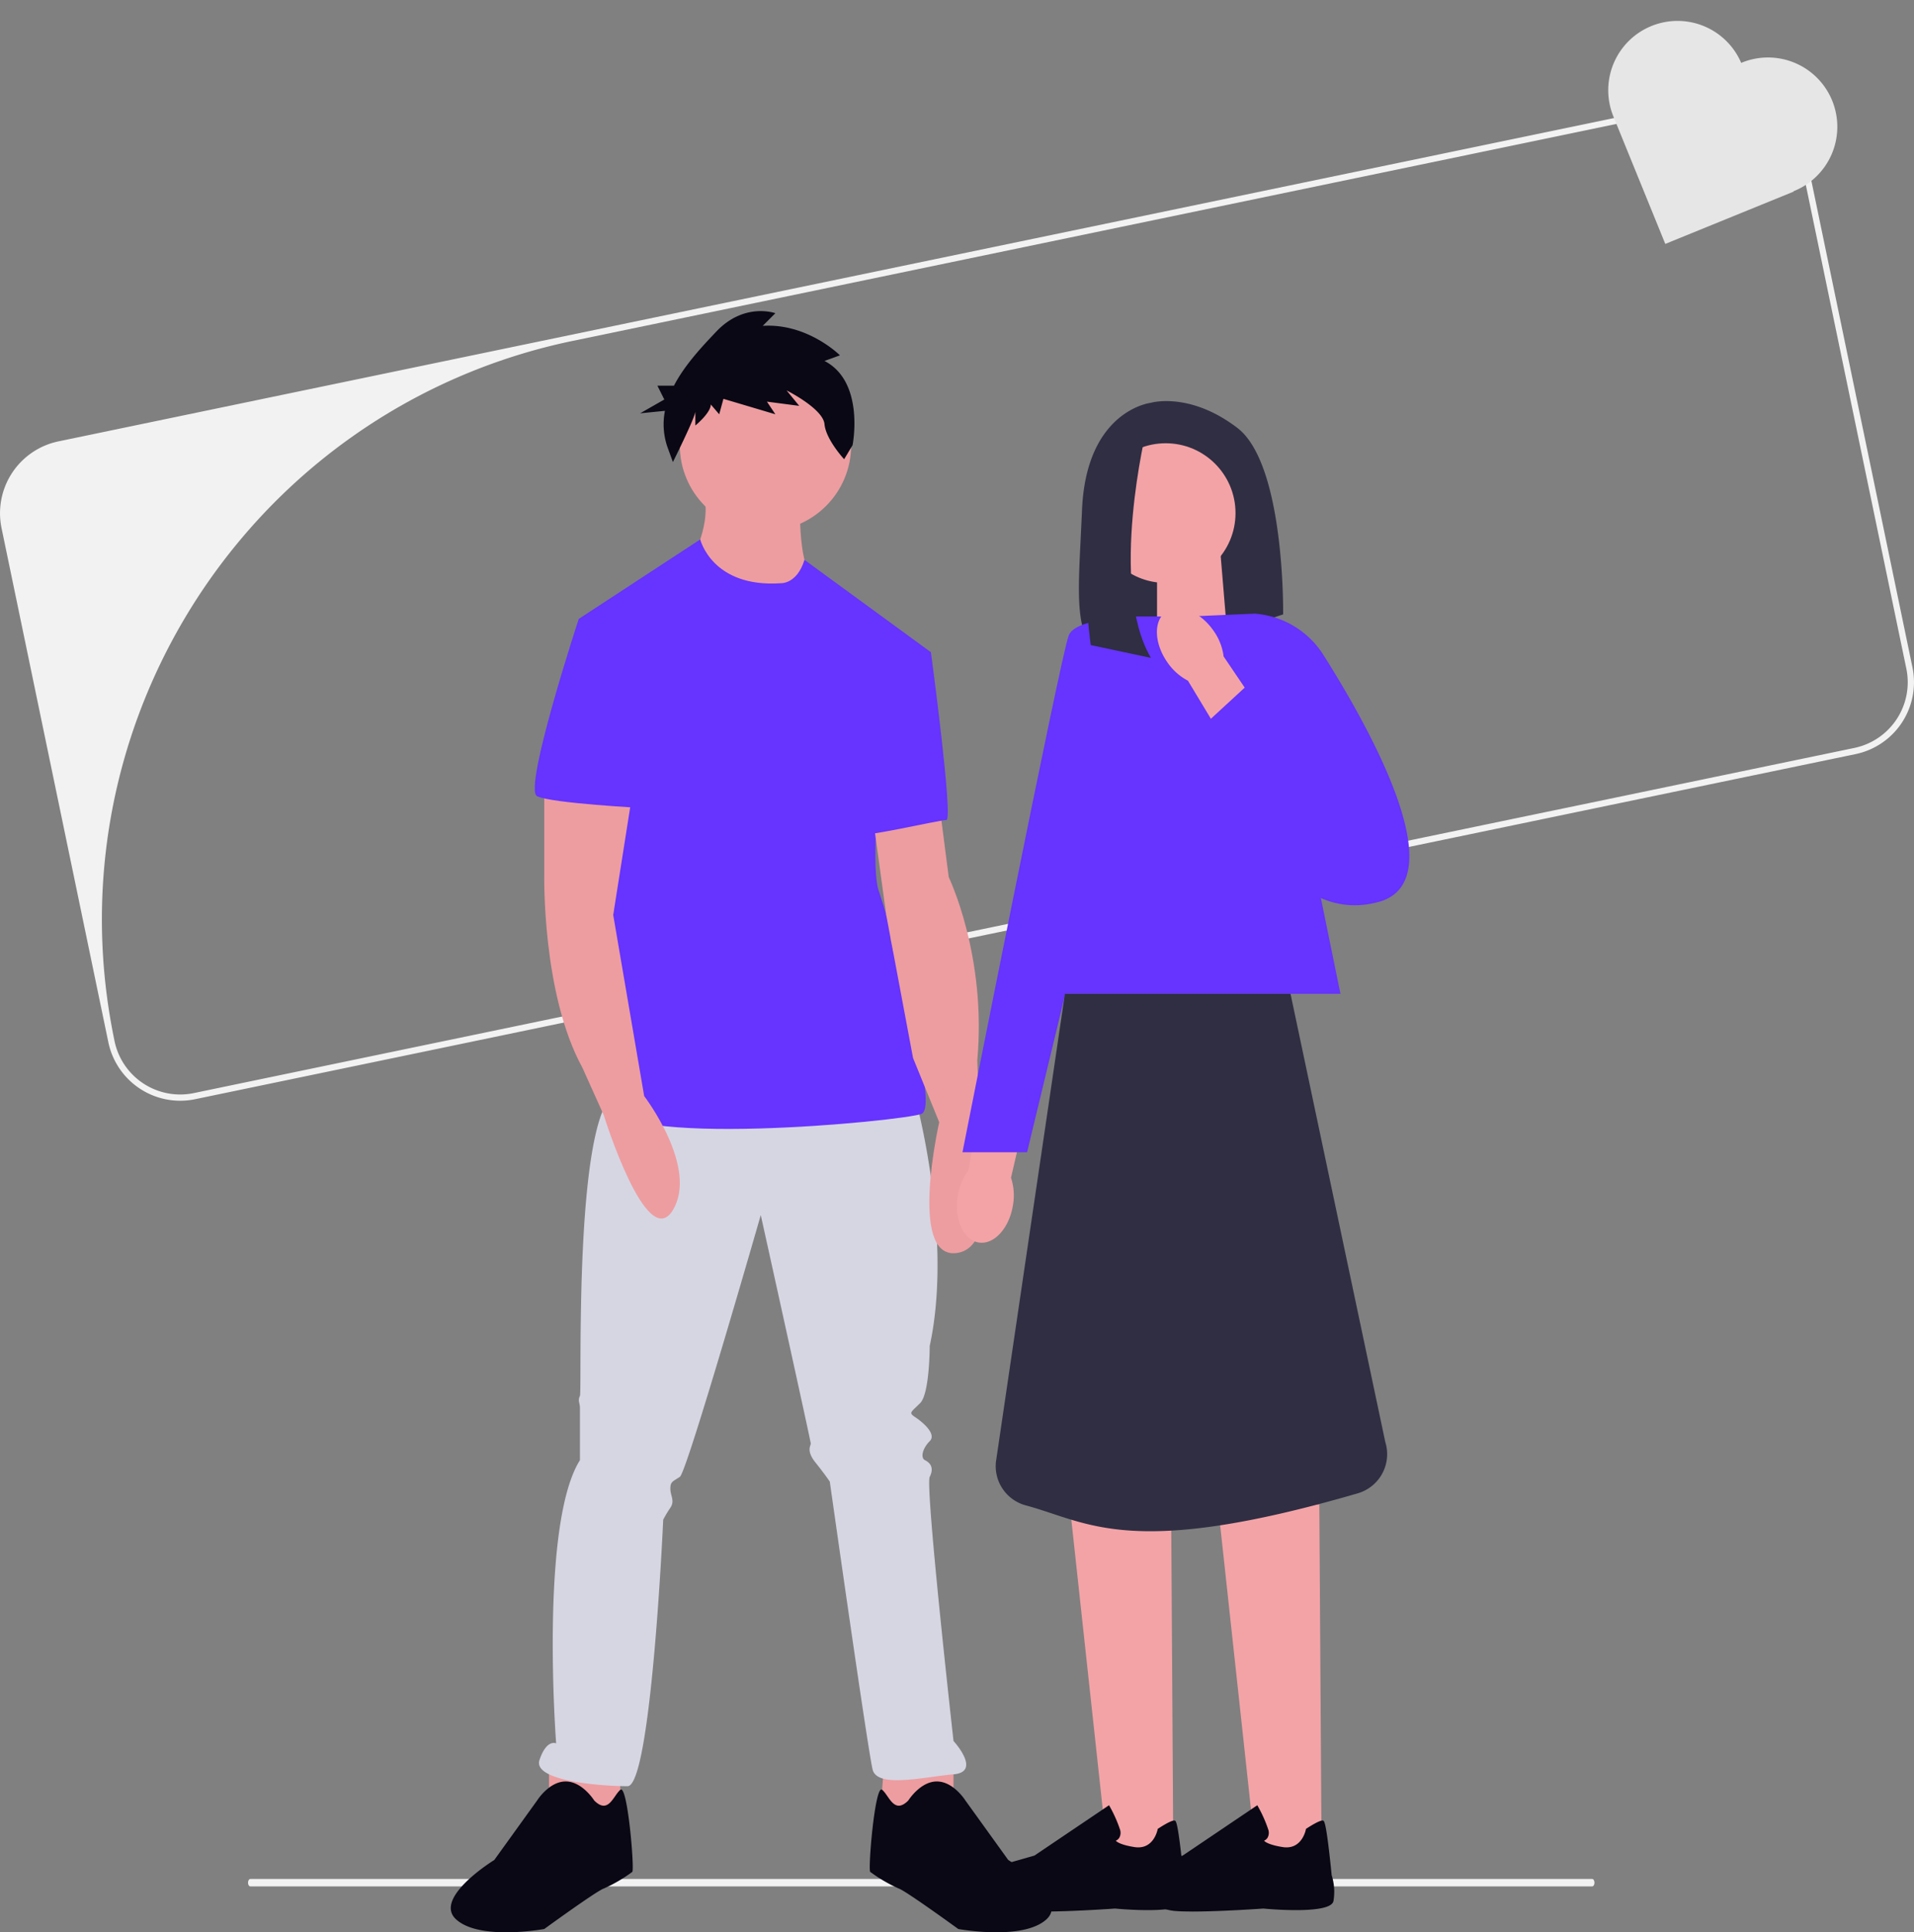 <svg xmlns="http://www.w3.org/2000/svg" width="792.337" height="799.752" viewBox="0 0 792.337 799.752" xmlns:xlink="http://www.w3.org/1999/xlink" role="img" artist="Katerina Limpitsouni" source="https://undraw.co/"><rect x="0" y="0" width="792.337" height="799.752" fill="#808080" stroke="none"/><g transform="translate(-1097.25 -230.912)"><path d="M557.4,592.646c0,.858-.442,1.546-.992,1.546H.992c-.55,0-.992-.689-.992-1.546S.442,591.1.992,591.1H556.41C556.96,591.1,557.4,591.789,557.4,592.646Z" transform="translate(1199.919 417.485)" fill="#f2f2f2"/><path d="M791.7,278.094,747.477,65.264a30.379,30.379,0,0,0-35.892-23.547L574.88,70.124l-22.338,4.639L271.19,133.227l-118.37,24.6L24.185,184.557A30.388,30.388,0,0,0,.638,220.448L44.859,433.278a30.392,30.392,0,0,0,35.9,23.547L168.6,438.58,227.164,426.4l19.674-4.093,61.53-12.787,179.407-37.269,70.133-14.58,3.6-.741,66.417-13.8,39.166-8.148L681.463,332l86.7-18.011A30.38,30.38,0,0,0,791.7,278.094Zm-24.066,33.345-85.649,17.8-16.439,3.418-37.7,7.823L561.4,354.3l-2.3.481-71.173,14.788L308.2,406.911l-61.686,12.826-18.959,3.937-58.8,12.215-88.521,18.4a27.761,27.761,0,0,1-32.825-21.532l-.052-.286c-20.48-98.514,21.35-195.494,98.657-250.008a243.847,243.847,0,0,1,91.25-39.53l36.022-7.485,278.31-57.84,40.908-8.5L712.1,44.252A27.761,27.761,0,0,1,744.93,65.784l44.234,212.829A27.76,27.76,0,0,1,767.632,311.438Z" transform="translate(1097.25 229.035)" fill="#f2f2f2"/><path d="M49.1,8.11h0c-.072.07-.138.143-.209.214A28.685,28.685,0,0,0,8.7,8.106h0a28.686,28.686,0,0,0-.854,40.287l-.007.007.269.276h0L47.815,89.561,88.977,49.583l-.115-.118c.069-.066.141-.127.21-.194h0A28.69,28.69,0,0,0,89.665,8.7h0A28.69,28.69,0,0,0,49.1,8.11Z" transform="translate(1775.845 230.912) rotate(22)" fill="#e6e6e6"/><g transform="translate(1283.856 359.675)"><path d="M656.635,317s-.982,25.609,4.925,31.519-29.55,26.595-29.55,26.595l-20.685-32.5S619.2,328.82,617.241,317Z" transform="translate(-512.048 -238.851)" fill="#ed9da0"/><path d="M336.034,683.5v24.624L305.5,710.09l1.963-26.595Z" transform="translate(-127.918 -84.796)" fill="#ed9da0"/><path d="M444.5,683.5v24.624l30.534,1.964L473.071,683.5Z" transform="translate(-403.829 -84.796)" fill="#ed9da0"/><path d="M702.993,568.419s15.759,57.129,5.91,102.438c0,0,0,19.7-3.94,23.64s-4.925,3.94-1.964,5.91,8.865,6.894,5.91,9.849-3.94,6.894-1.964,7.88,3.94,2.955,1.964,6.894,9.849,109.332,9.849,109.332,11.82,12.8,0,13.79-31.519,5.91-33.489-1.964-17.73-119.182-17.73-119.182-1.964-2.955-5.91-7.88-1.964-6.894-1.964-7.88-20.7-94.566-20.7-94.566-30.534,106.377-33.489,108.346-3.94,1.963-3.94,4.925,1.964,4.925,0,7.88a51.142,51.142,0,0,0-2.955,4.925s-4.925,110.317-14.775,110.317-39.4-1.964-36.444-10.835,6.894-6.889,6.894-6.889-6.894-90.618,9.849-117.211V696.466c0-1.963-.982-2.955,0-4.925s-2.955-119.182,15.759-126.08S702.993,568.419,702.993,568.419Z" transform="translate(-510.638 -242.55)" fill="#d6d6e3"/><path d="M527.162,863.38s4.925-7.88,11.82-7.88,11.82,7.88,11.82,7.88L568.532,888s25.609,15.759,15.759,24.624-36.444,3.94-36.444,3.94-21.669-15.759-24.624-16.745a62.512,62.512,0,0,1-11.82-6.895c-.982-.982,1.964-36.444,4.925-33.981S521.252,869.29,527.162,863.38Z" transform="translate(-337.76 -246.943)" fill="#090814"/><path d="M746.688,863.38s-4.925-7.88-11.82-7.88-11.82,7.88-11.82,7.88L705.319,888s-25.609,15.759-15.759,24.624S726,916.568,726,916.568s21.669-15.759,24.624-16.745a62.506,62.506,0,0,0,11.82-6.895c.982-.982-1.964-36.444-4.925-33.981S752.6,869.29,746.688,863.38Z" transform="translate(-687.305 -246.943)" fill="#090814"/><ellipse cx="35.46" cy="35.46" rx="35.46" ry="35.46" transform="translate(94.822 20.111)" fill="#ed9da0"/><path d="M645.73,351.725s6.627.365,9.716-9.667l52.337,38.231L686.114,438.4s-2.955,31.519,0,40.391,4.925,15.759,4.925,19.7,20.685,69.933,12.8,72.888-128.044,14.775-131-4.925,9.842-149.721,9.842-149.721L562,366.5l50.295-32.9S617.165,353.694,645.73,351.725Z" transform="translate(-509.024 -239.103)" fill="#6633ff"/><path d="M566.589,444.5l3.94,30.534s15.759,32.5,11.82,75.843l.982,28.564s9.849,49.248-9.849,51.219-6.894-54.174-6.894-54.174l-10.835-26.595-11.091-59.16-5.653-41.308Z" transform="translate(-364.388 -240.768)" fill="#ed9da0"/><path d="M571.7,379.5l14.283,1.477s9.357,69.441,6.4,69.441-36.444,7.88-37.429,5.91S571.7,379.5,571.7,379.5Z" transform="translate(-387.219 -239.792)" fill="#6633ff"/><path d="M670.46,258.282l6.392-2.324s-13.365-13.365-31.96-12.2l5.23-5.23s-12.785-4.649-24.4,7.554c-6.109,6.415-13.183,13.956-17.585,22.449h-6.844l2.857,5.714-10,5.714,10.263-1.027a28.832,28.832,0,0,0,.97,14.8l2.324,6.392S617,281.525,617,279.2v5.81s6.392-5.23,6.392-8.716l3.487,4.067,1.743-6.392,21.5,6.392-3.486-5.23L660,276.876l-5.23-6.392s15.109,7.554,15.689,13.946,8.134,14.528,8.134,14.528l3.487-5.81S687.31,267,670.46,258.282Z" transform="translate(-515.752 -237.658)" fill="#090814"/><path d="M667.531,433.5v40.391s-.982,49.248,15.759,79.783l8.866,19.693s17.73,57.129,28.564,39.4-11.82-47.278-11.82-47.278L696.08,490.512l7.9-50.115Z" transform="translate(-628.832 -240.603)" fill="#ed9da0"/><path d="M719.925,364.5l-19.214,2.463s-23.141,70.425-17.238,73.38,44.318,4.925,44.318,4.925Z" transform="translate(-647.734 -239.566)" fill="#6633ff"/></g><g transform="translate(1493.421 396.928)"><path d="M471.706,111.933s-26.743,3.015-28.472,44.429c-1.442,34.514-4.379,53.747,9.668,60.946a21.255,21.255,0,0,0,16.283,1.04L526.493,199.5s.858-62.115-18.985-77.215-35.8-10.357-35.8-10.357Z" transform="translate(-391.487 -111.227)" fill="#2f2e43"/><path d="M495.844,192.454l-29,9.538V160.24h26.315Z" transform="translate(-384.034 -96.548)" fill="#f3a3a6"/><path d="M426.264,380.087c-1.572,9.564-7.953,16.425-14.242,15.321s-10.123-9.759-8.551-19.323a23.372,23.372,0,0,1,4.418-10.565l7.186-40.44,19.557,4.093L425.472,368.6a23.629,23.629,0,0,1,.793,11.487Z" transform="translate(-403.118 -47.181)" fill="#f3a3a6"/><path d="M481.919,607.779H454.76L439.01,462.64H481Z" transform="translate(-392.369 -5.984)" fill="#f3a3a6"/><path d="M436.877,602.427c-2.859,0-5.406-.065-7.316-.247-7.212-.663-14.1-5.991-17.556-9.1a4.923,4.923,0,0,1-1.247-5.549h0a4.921,4.921,0,0,1,3.184-2.82L433,579.271,463.88,558.44l.351.624a55.127,55.127,0,0,1,4.171,9.382,4.181,4.181,0,0,1-.3,3.483,3.325,3.325,0,0,1-1.429,1.2c.559.585,2.313,1.767,7.706,2.625,7.888,1.247,9.525-6.913,9.6-7.251l.052-.273.234-.156c3.742-2.417,6.056-3.509,6.848-3.275.494.143,1.325.4,3.561,22.624a22.82,22.82,0,0,1,.728,10.708c-1.157,5.328-24.4,3.5-29.056,3.067-.13.013-17.53,1.247-29.459,1.247Z" transform="translate(-400.944 22.706)" fill="#090814"/><path d="M529.152,607.779H501.98L486.23,462.64h41.986Z" transform="translate(-378.227 -5.984)" fill="#f3a3a6"/><path d="M484.107,602.427c-2.859,0-5.406-.065-7.316-.247-7.212-.663-14.1-5.991-17.556-9.1a4.923,4.923,0,0,1-1.247-5.549h0a4.921,4.921,0,0,1,3.184-2.82l19.063-5.445L511.11,558.44l.351.624a55.118,55.118,0,0,1,4.171,9.382,4.181,4.181,0,0,1-.3,3.483,3.325,3.325,0,0,1-1.429,1.2c.559.585,2.313,1.767,7.706,2.625,7.888,1.247,9.525-6.913,9.6-7.251l.052-.273.234-.156c3.755-2.417,6.056-3.509,6.848-3.275.494.143,1.326.4,3.561,22.624a22.819,22.819,0,0,1,.728,10.708c-1.157,5.328-24.4,3.5-29.056,3.067-.13.013-17.53,1.247-29.459,1.247Z" transform="translate(-386.799 22.706)" fill="#090814"/><path d="M555.688,335.979H423.7L471.144,179.82h52.629Z" transform="translate(-396.954 -90.684)" fill="#6633ff"/><path d="M485.09,179.845s-32.786-.858-36.23,7.771-44,213.96-44,213.96H431.6L485.09,179.858Z" transform="translate(-402.596 -90.684)" fill="#6633ff"/><circle cx="28.901" cy="28.901" r="28.901" transform="translate(57.491 17.443)" fill="#f3a3a6"/><path d="M469.4,120.07s-15.906,64.584,1.78,94.771l-24.911-5.289s-9.655-70.679,9.759-83.531L469.4,120.07Z" transform="translate(-390.913 -108.578)" fill="#2f2e43"/><path d="M537.487,299.99H444.1L415.542,493.7a16.818,16.818,0,0,0,12.319,18.024c26,6.965,43.022,22.5,137.455-4.981a16.868,16.868,0,0,0,11.4-21.26Z" transform="translate(-399.426 -54.695)" fill="#2f2e43"/><path d="M477.21,180.093l26.938-1.183a36.97,36.97,0,0,1,28.472,17.114c19.037,30.1,54.656,93.524,22.858,102.217-41.921,11.448-62.232-52.291-62.232-52.291L477.21,180.093Z" transform="translate(-380.929 -90.957)" fill="#6633ff"/><path d="M471.088,199.516c-5.536-7.953-5.731-17.322-.455-20.922s14.06-.052,19.6,7.9a23.331,23.331,0,0,1,4.184,10.656l23.014,34.02-16.88,10.695-20.9-34.67a23.548,23.548,0,0,1-8.564-7.68h0Z" transform="translate(-384.046 -91.473)" fill="#f3a3a6"/><path d="M480.58,219.574l19.011-17.5,37.594,35.008-34.956,23.9Z" transform="translate(-379.92 -84.021)" fill="#6633ff"/></g></g></svg>